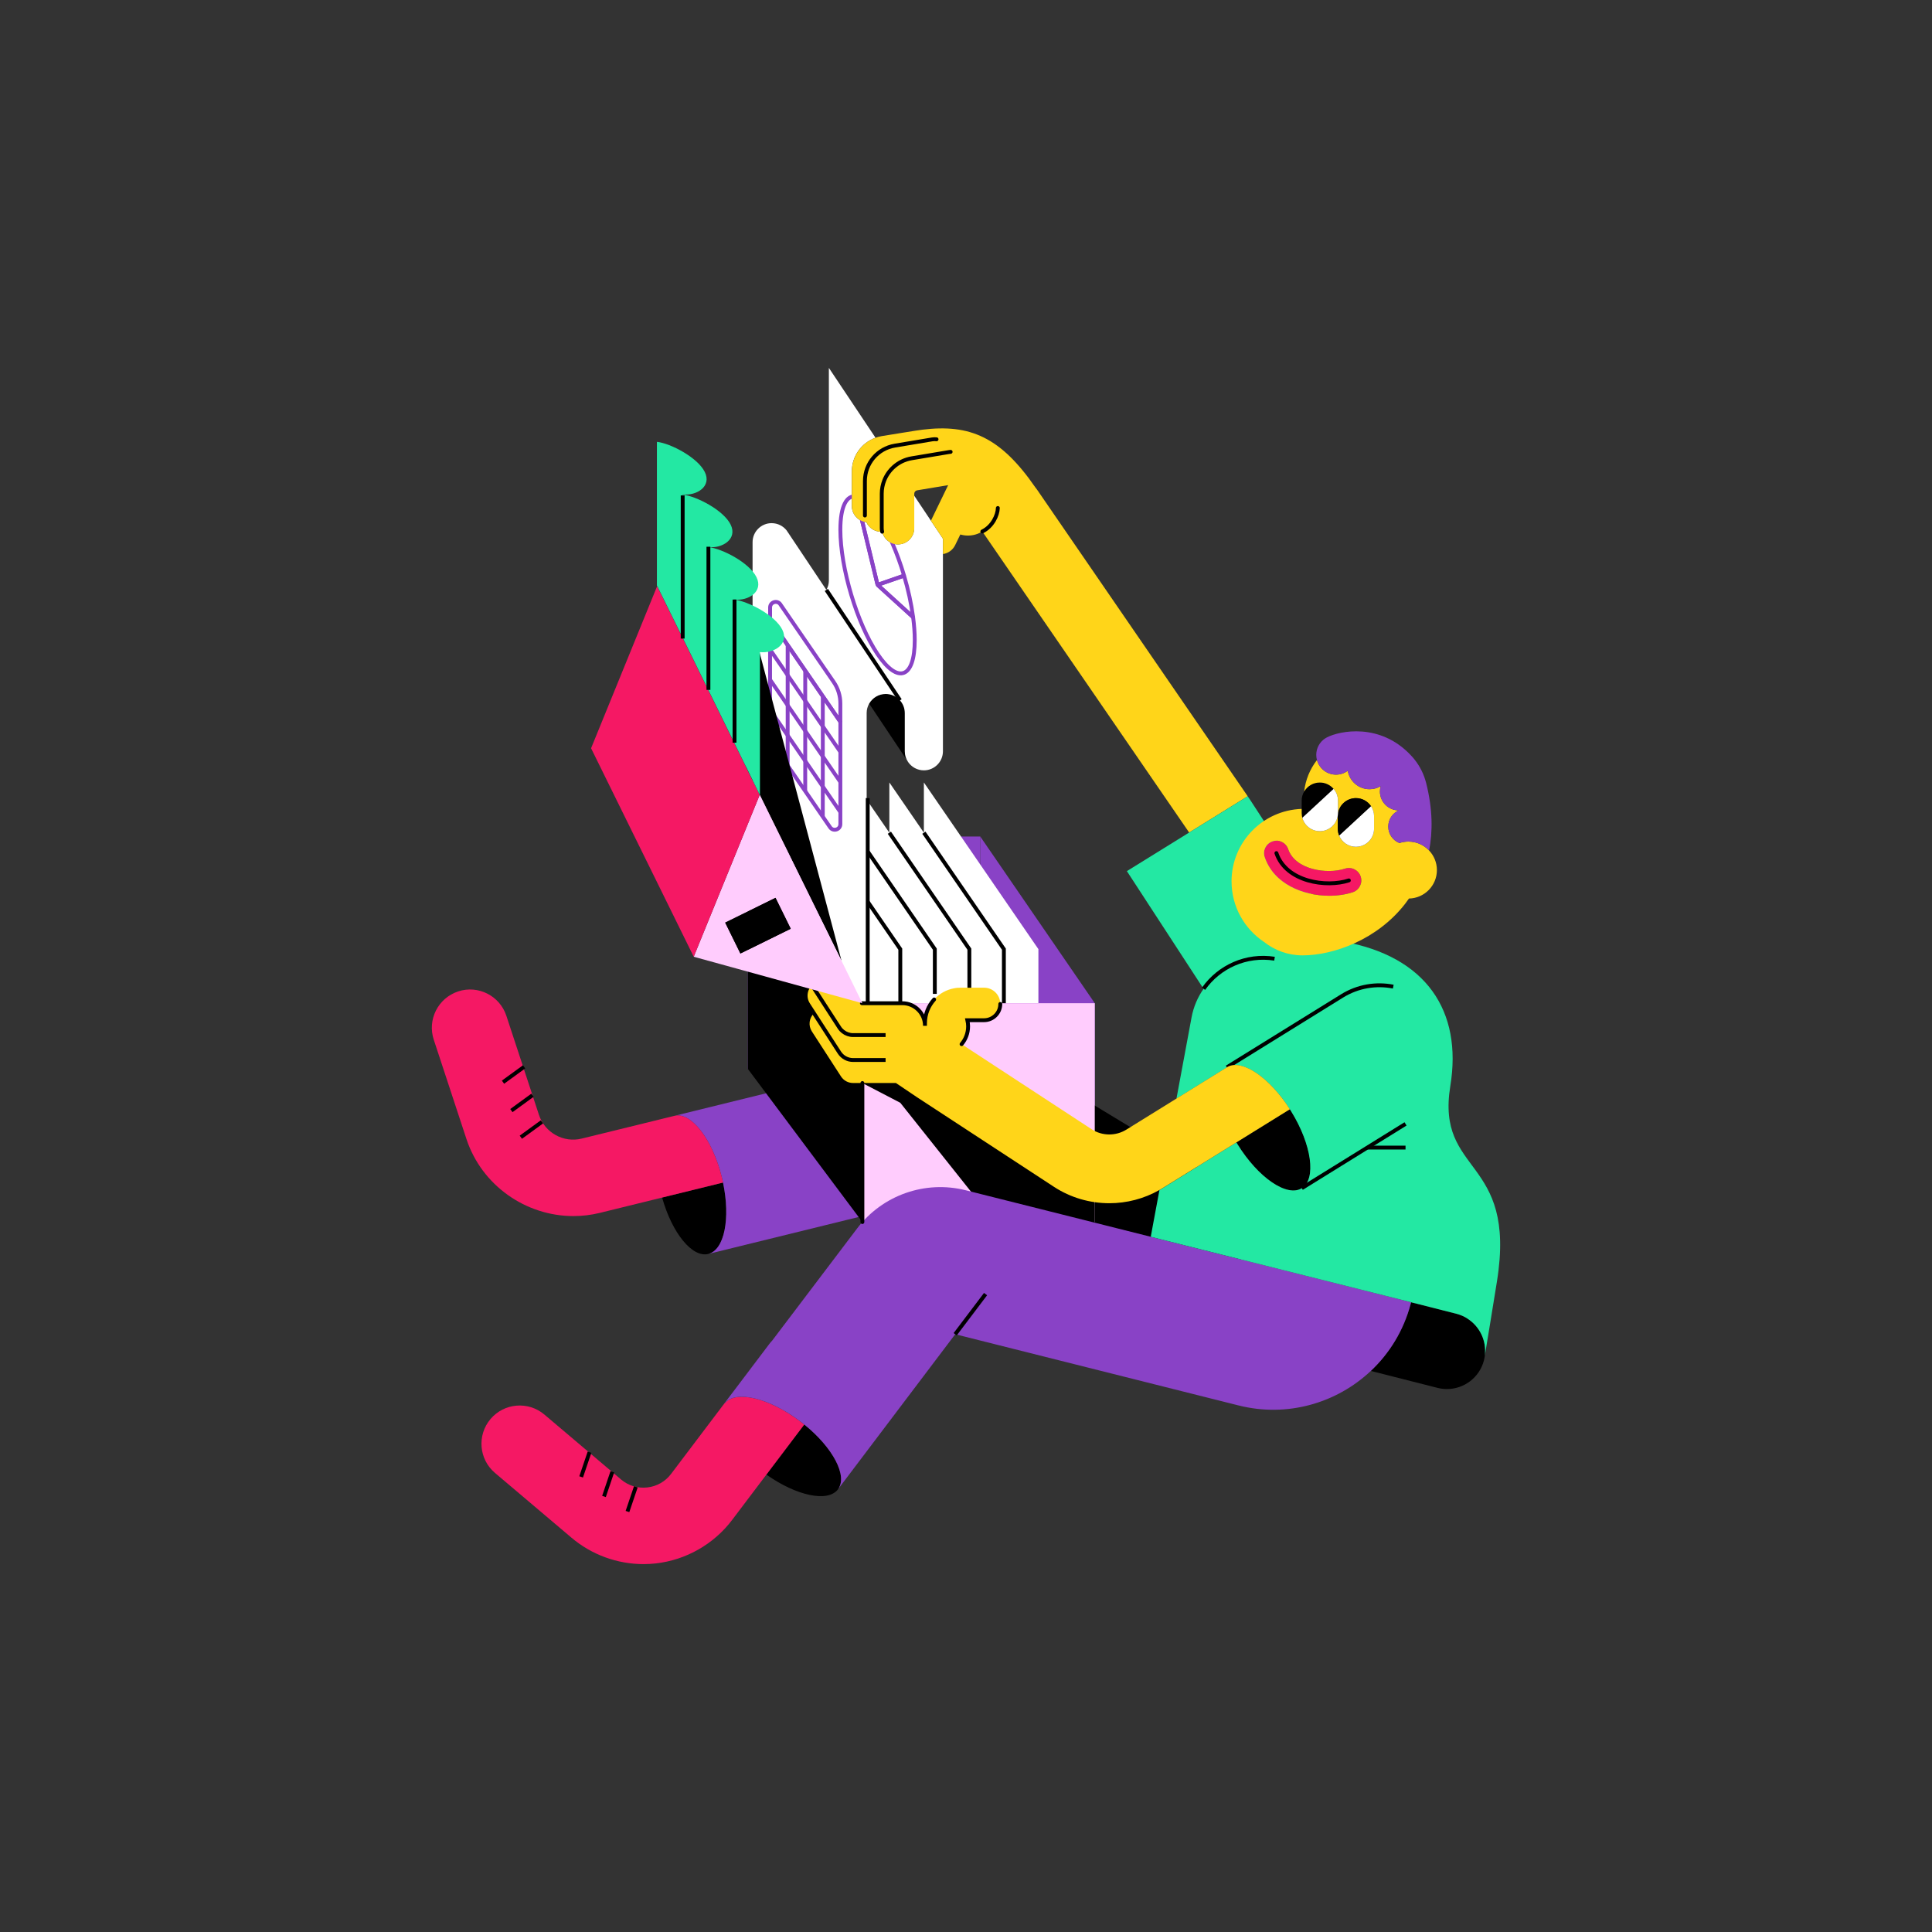 <svg xmlns="http://www.w3.org/2000/svg" id="Illu" viewBox="0 0 1000 1000"><rect x="0" y="0" width="1000" height="1000" fill="#333333" stroke="none"/><defs><style>      .cls-1 {        stroke: #8942c6;        stroke-linejoin: bevel;      }      .cls-1, .cls-2, .cls-3 {        fill: none;        stroke-width: 2px;      }      .cls-4 {        fill: #fff;      }      .cls-5 {        fill: #f51864;      }      .cls-6 {        fill: #8942c6;      }      .cls-7 {        fill: #ffd519;      }      .cls-2 {        stroke-linecap: round;      }      .cls-2, .cls-3 {        stroke: #000;        stroke-miterlimit: 10;      }      .cls-8 {        fill: #23e8a3;      }      .cls-9 {        fill: #ffccfd;      }    </style></defs><path d="m730.13,674.98h0c.08-.31.18-.62.26-.93l23.42,5.95c2.06.52,3.95,1.36,5.66,2.43,6.43,4.05,10.1,11.56,9.07,19.31-.04.32-.1.65-.16.97-.02.11-.04.22-.07.33-.07.34-.12.67-.2,1.01-2.28,8.96-10.33,14.92-19.16,14.92-1.61,0-3.25-.2-4.89-.61l-34.52-8.77c9.65-9.09,16.95-20.88,20.59-34.6Z"></path><polygon class="cls-6" points="566.66 632.53 507.38 553.27 507.38 432.98 566.66 519.26 566.66 632.53"></polygon><rect class="cls-6" x="387.09" y="432.98" width="120.28" height="120.28"></rect><polygon class="cls-4" points="537.48 519.26 478.2 519.26 478.2 405 537.48 491.28 537.48 519.26"></polygon><polygon class="cls-4" points="519.61 519.26 460.33 519.26 460.33 405 519.61 491.28 519.61 519.26"></polygon><polygon class="cls-4" points="501.74 519.26 442.46 519.26 442.46 405 501.74 491.28 501.74 519.26"></polygon><path d="m458.47,359.2c5.45,0,9.87,4.42,9.87,9.87v19.8c0,2.03.61,3.91,1.66,5.47l-20.12-30.12c1.69-3,4.9-5.02,8.59-5.02Z"></path><path class="cls-4" d="m399.42,270.79c3.13,0,5.91,1.46,7.72,3.73l.96,1.43,19.62,29.38c.82-1.44,1.3-3.1,1.3-4.88v-110.03s24.14,36.15,24.14,36.15c-7.27,2.61-12.26,9.51-12.26,17.48v17.85c0,4.34,3.29,7.91,7.51,8.36,1.31,2.93,4.25,4.98,7.67,4.98.17,0,.34-.02.51-.03.84,3.76,4.19,6.57,8.2,6.57,4.64,0,8.41-3.76,8.41-8.41v-16.79s8.62,12.9,8.62,12.9l6.24,9.35v7.93s0,102.1,0,102.1c0,5.45-4.42,9.87-9.87,9.87h0c-3.39,0-6.38-1.71-8.16-4.32l-.05-.07c-1.05-1.57-1.66-3.45-1.66-5.47v-19.8c0-5.45-4.42-9.87-9.87-9.87-3.69,0-6.9,2.03-8.59,5.02-.81,1.43-1.28,3.08-1.28,4.84v150.19h-2.23s-56.82-115.22-56.82-115.22v-123.38c0-5.45,4.42-9.87,9.87-9.87Z"></path><line class="cls-3" x1="427.72" y1="305.34" x2="465.88" y2="362.47"></line><path d="m406.48,750.29l9.8-12.96c14.86,11.99,22.63,26.69,17.44,33.55-5.19,6.86-21.45,3.39-37.04-7.63l9.8-12.96Z"></path><path class="cls-5" d="m253.89,734.49c7.06-8.34,19.55-9.38,27.89-2.31l39.66,33.58c3.8,3.22,8.63,4.69,13.58,4.14,4.95-.55,9.34-3.04,12.34-7.02l27.59-36.49.09.07c5.46-7.12,22.97-3,39.15,9.24.71.54,1.41,1.09,2.09,1.64l-9.8,12.96-9.8,12.96-17.76,23.49c-9.49,12.55-23.91,20.75-39.55,22.48-2.09.23-4.18.35-6.27.35-13.54,0-26.83-4.81-37.24-13.62l-39.66-33.58c-8.34-7.06-9.38-19.55-2.31-27.89Z"></path><g><rect x="548.36" y="564.38" width="73.61" height="124.15" transform="translate(-253.78 802.63) rotate(-58.81)"></rect><path d="m358.47,615.97l15.77-3.88c3.94,18.64.7,34.9-7.64,36.95-8.34,2.05-18.75-10.85-23.9-29.2l15.77-3.88Z"></path><path class="cls-6" d="m469.58,547.93l17.57,71.48-120.56,29.64c8.34-2.05,11.58-18.31,7.64-36.95-.19-.89-.39-1.78-.61-2.68-4.85-19.74-15.87-34-24.61-31.85l120.56-29.64Z"></path><path class="cls-5" d="m237.11,513.16c10.38-3.42,21.56,2.23,24.98,12.61l16.89,51.34c3.01,9.16,12.71,14.53,22.07,12.23l47.98-11.77c8.74-2.15,19.75,12.11,24.61,31.85.22.9.42,1.79.61,2.68l-15.77,3.88-15.77,3.88-32.2,7.92c-4.58,1.13-9.18,1.66-13.72,1.66-24.56,0-47.42-15.76-55.38-39.95l-16.89-51.34c-3.42-10.38,2.23-21.56,12.61-24.98Z"></path></g><rect class="cls-9" x="446.37" y="519.26" width="120.28" height="113.27"></rect><polygon points="519.61 638.2 465.99 570.8 446.37 560.58 467.56 556.93 566.66 622.27 566.66 635.67 519.61 638.2"></polygon><polygon points="446.37 632.53 387.09 553.27 387.09 432.98 446.37 519.26 446.37 632.53"></polygon><polygon class="cls-4" points="483.86 519.26 424.58 519.26 424.58 405 483.86 491.28 483.86 519.26"></polygon><polygon class="cls-4" points="465.99 519.26 446.37 519.26 406.71 438.84 406.71 405 465.99 491.28 465.99 519.26"></polygon><g><g><path class="cls-1" d="m407.69,333.9l9.09,13.24,9.1,13.24,9.09,13.24v15.58s0,15.58,0,15.58v15.58s0,6.2,0,6.2c0,2.86-3.69,4-5.31,1.65l-3.79-5.51-9.1-13.24-14.73-21.43c-2.26-3.28-3.46-7.18-3.46-11.16v-9.46s0-15.58,0-15.58v-15.58s0-15.58,0-15.58l9.1,13.24Z"></path><path class="cls-1" d="m403.9,312.82l3.79,5.51,23.82,34.67c2.26,3.28,3.46,7.18,3.46,11.16v9.46s-9.09-13.24-9.09-13.24l-9.09-13.24-9.09-13.24-9.1-13.24v-6.2c0-2.86,3.69-4,5.31-1.65Z"></path></g><line class="cls-1" x1="434.97" y1="389.19" x2="398.59" y2="336.24"></line><line class="cls-1" x1="398.59" y1="351.82" x2="434.97" y2="404.77"></line><line class="cls-1" x1="398.59" y1="367.4" x2="434.97" y2="420.35"></line><line class="cls-1" x1="425.88" y1="422.69" x2="425.88" y2="360.38"></line><line class="cls-1" x1="416.78" y1="347.14" x2="416.78" y2="409.45"></line><line class="cls-1" x1="407.69" y1="333.9" x2="407.69" y2="396.21"></line></g><polygon points="389.55 324.18 435.58 497.33 386.06 396.93 389.55 324.18"></polygon><g><path class="cls-1" d="m472.62,319.44l-18.4-16.72,13.73-4.76c2.13,7.2,3.75,14.57,4.67,21.48Z"></path><path class="cls-1" d="m443.18,256.99l11.04,45.73,18.4,16.72c.55,4.16.85,8.15.85,11.83,0,19.8-8.62,23.06-19.25,7.29-10.63-15.77-19.25-44.6-19.25-64.4,0-12.15,3.25-18.06,8.21-17.18Z"></path><path class="cls-1" d="m454.22,266.87c5.38,7.97,10.23,19.29,13.73,31.08l-13.73,4.76-11.04-45.73c3.13.55,6.93,3.79,11.04,9.89Z"></path></g><line class="cls-3" x1="329.11" y1="769.58" x2="324.78" y2="782.36"></line><line class="cls-3" x1="316.94" y1="761.79" x2="312.62" y2="774.57"></line><line class="cls-3" x1="305.13" y1="751.65" x2="300.8" y2="764.43"></line><line class="cls-3" x1="280.5" y1="580.68" x2="269.59" y2="588.62"></line><line class="cls-3" x1="275.6" y1="566.9" x2="264.69" y2="574.84"></line><line class="cls-3" x1="271.26" y1="552.2" x2="260.35" y2="560.13"></line><path class="cls-7" d="m496.14,511.24h.99c-1.07,0-2.12.11-3.14.29.69-.18,1.41-.29,2.15-.29Z"></path><path d="m673.8,615c-7.65,4.74-22.53-5.43-33.23-22.71-.2-.33-.4-.66-.6-.99l13.84-8.58,13.84-8.58c.21.32.42.65.62.98,10.7,17.28,13.18,35.13,5.53,39.87Z"></path><path class="cls-6" d="m398.17,695.66c.47-.62.97-1.19,1.49-1.74l43.98-58.07c13.08-17.27,35.21-25.05,56.22-19.77l95.78,24.07,116.05,29.16,5.61,1.41,13.1,3.33c-.08.31-.18.62-.26.93h0c-3.64,13.72-10.94,25.51-20.59,34.6-17.67,16.65-43.18,24.24-68.47,17.88l-146.66-36.86-60.69,80.28c5.19-6.86-2.58-21.56-17.44-33.55-.68-.55-1.38-1.1-2.09-1.64-16.18-12.23-33.69-16.36-39.15-9.24l-.09-.07,23.23-30.73Z"></path><path class="cls-7" d="m453.16,226.58c1.04-.38,2.14-.66,3.27-.85,0,0,20.46-3.35,21.04-3.33,24.52-3,40.39,3.76,58.42,29.87h0c.3.37.6.74.87,1.14l109.05,158.72-30.31,18.78-107.05-155.81c-2.17,1.33-4.71,2.11-7.45,2.11-1.37,0-2.68-.2-3.94-.56l-2.67,5.5c-1.26,2.59-3.67,4.23-6.31,4.63v-7.93s-6.24-9.35-6.24-9.35l8.92-18.39-16.06,2.68c-.86.14-1.48.88-1.48,1.74v1.06s0,16.79,0,16.79c0,4.64-3.76,8.41-8.41,8.41-4.01,0-7.36-2.81-8.2-6.57-.17.01-.34.03-.51.03-3.42,0-6.36-2.05-7.67-4.98-4.22-.45-7.51-4.02-7.51-8.36v-17.85c0-7.97,4.99-14.87,12.26-17.48Z"></path><g><path class="cls-2" d="m447.68,266.83v-17.85c0-9.12,6.53-16.83,15.52-18.33l19.28-3.22c.77-.13,1.54-.14,2.28-.06"></path><path class="cls-2" d="m456.6,275.22c-.13-.59-.21-1.21-.21-1.84v-6.95s0-10.91,0-10.91c0-2.43.48-4.76,1.33-6.9,1.05-2.64,2.69-4.98,4.77-6.86,2.56-2.32,5.79-3.96,9.42-4.56l12.38-2.07,6.9-1.15c.29-.05.58-.08.86-.1"></path></g><path class="cls-8" d="m759.47,682.43c-1.71-1.07-3.6-1.91-5.66-2.43l-23.42-5.95s0-.02,0-.03h0s-13.11-3.29-13.11-3.29l-5.24-1.33c-.12-.03-.25-.05-.37-.08l-116.05-29.16,4.5-24.19c.54-.31,1.08-.63,1.62-.96l38.22-23.68c.2.33.39.66.6.99,10.7,17.28,25.58,27.45,33.23,22.71,7.65-4.74,5.17-22.59-5.53-39.87-.2-.33-.41-.65-.62-.98-10.4-16.28-24.42-25.91-32.06-22.03-.19.09-.37.19-.55.3-.18.11-.35.24-.52.36l-25.58,15.85,7.82-42.07c1.02-5.49,3.19-10.48,6.21-14.77l-39.69-60.93,32.22-19.96,30.31-18.78,1.36,1.99,11.53,17.71,36.1,55.42c43.45,7.64,62.22,36.09,55.9,74.77-7.58,46.44,34.5,36.48,24.14,101.16-1.3,8.09-2.55,15.8-3.61,22.25-1.28,7.83-2.28,13.81-2.69,16.32,1.02-7.75-2.64-15.27-9.07-19.31Z"></path><path class="cls-3" d="m635.03,552.43l59.61-36.93c8.23-5.1,17.7-6.56,26.51-4.82"></path><line class="cls-3" x1="727.5" y1="581.73" x2="673.8" y2="615"></line><path class="cls-3" d="m659.69,496.22c-14.65-2.31-28.71,4.16-36.73,15.57"></path><path class="cls-7" d="m419.73,509.11l-1.39-2.14c-2.52-3.9-1.41-9.11,2.49-11.63,3.9-2.52,9.11-1.41,11.63,2.49l13.65,21.42h20.93c3.23,0,6.16,1.31,8.28,3.43,2.12,2.11,3.43,5.03,3.44,8.26v-1.34c0-4.73,1.81-9.03,4.75-12.29,2.69-2.98,6.34-5.07,10.47-5.79,1.02-.18,2.07-.29,3.14-.29h12.21c4.64,0,8.41,3.76,8.41,8.41,0,4.64-3.76,8.41-8.41,8.41h-8.62c.23,1.02.37,2.08.37,3.17,0,3.52-1.27,6.73-3.38,9.22l67.31,44.04c5.42,3.55,12.47,3.63,17.98.22l25.94-16.08,25.58-15.85.54-.33.53-.33c7.64-3.88,21.66,5.75,32.06,22.03l-13.84,8.58-13.84,8.58-38.22,23.68c-.53.33-1.07.65-1.62.96-8.02,4.57-16.99,6.85-25.95,6.85-10.01,0-20.01-2.84-28.67-8.51l-71.18-46.57-10.6-7.15h-22.19c-2.52,0-4.86-1.28-6.23-3.39l-15.08-23.31c-1.97-3.04-1.42-6.97,1.1-9.38l-2.99-4.62c-2.26-3.5-1.59-8.04,1.39-10.76Z"></path><g><path class="cls-3" d="m458.38,548.66h-16.84c-2.85,0-5.51-1.45-7.06-3.84l-13.15-20.33-2.99-4.62c-2.26-3.5-1.59-8.04,1.39-10.76"></path><path class="cls-3" d="m458.38,535.76h-16.84c-.94,0-1.86-.17-2.72-.47-1.76-.6-3.3-1.77-4.34-3.37l-5.94-9.18-8.81-13.62-1.39-2.14"></path></g><path class="cls-2" d="m517.75,519.65c0,4.64-3.76,8.41-8.41,8.41h-8.62c.23,1.02.37,2.08.37,3.17,0,3.52-1.27,6.73-3.38,9.22"></path><path class="cls-2" d="m446.12,519.26h20.93c3.23,0,6.16,1.31,8.28,3.43,2.12,2.11,3.43,5.03,3.44,8.26v-1.34c0-4.73,1.81-9.03,4.75-12.29"></path><g><path d="m675.04,409.65c1.63-2.78,4.64-4.64,8.1-4.64,2.87,0,5.43,1.29,7.15,3.31l-11.37,10.51-2.95,2.73-1.88,1.74c-.22-.79-.34-1.62-.34-2.49v-2.15s0-4.26,0-4.26c0-1.74.48-3.36,1.3-4.75Z"></path><path class="cls-5" d="m658.6,435.47c3.36-1.13,7.01.67,8.15,4.04,3.61,10.69,20.09,13.15,29.41,10.09,3.38-1.11,7.01.73,8.12,4.1,1.11,3.37-.73,7.01-4.1,8.12-3.62,1.19-7.81,1.82-12.18,1.82-13.53,0-28.7-6.02-33.43-20.01-1.14-3.36.67-7.01,4.04-8.15Z"></path><path class="cls-7" d="m637.45,456.22c0,13.07,6.68,24.58,16.8,31.32,5.49,4.36,12.42,6.96,19.97,6.96,16.07,0,38.69-8.22,52.98-26.58.7-.89,1.39-1.84,2.08-2.84,8.01-.16,14.46-6.69,14.46-14.73,0-3.91-1.53-7.45-4.01-10.09-2.02-2.15-4.66-3.69-7.64-4.33-1-.21-2.03-.33-3.1-.33-1.62,0-3.18.27-4.64.76-3.39-1.35-5.78-4.66-5.78-8.53,0-3.72,2.22-6.92,5.4-8.37-5.37-.03-9.72-4.39-9.72-9.77,0-.96.14-1.88.4-2.75-1.69.98-3.65,1.56-5.75,1.56-5.68,0-10.38-4.14-11.29-9.56-1.7,1.26-3.8,2.02-6.08,2.02-4.73,0-8.7-3.22-9.86-7.58-3.63,4.67-5.96,10.3-6.62,16.28,1.63-2.78,4.64-4.64,8.1-4.64,2.87,0,5.43,1.29,7.15,3.31,1.4,1.64,2.24,3.76,2.24,6.09v6.41c0,.18-.02.36-.03.54.56-4.65,4.52-8.26,9.32-8.26,3.24,0,6.11,1.64,7.79,4.15,1.01,1.5,1.6,3.31,1.6,5.25v6.41c0,3.22-1.62,6.07-4.1,7.76-1.51,1.03-3.33,1.64-5.3,1.64-3.92,0-7.28-2.41-8.69-5.82-.45-1.1-.71-2.31-.71-3.58v-5.99s0-.41,0-.41c0-.18.02-.36.03-.54-.04.3-.09.6-.15.89-.93,4.22-4.68,7.37-9.17,7.37-2.54,0-4.83-1.01-6.53-2.64-1.19-1.15-2.08-2.62-2.53-4.27-.22-.79-.34-1.62-.34-2.49v-2.15c-20.16.68-36.29,17.23-36.29,37.55Zm21.16-20.75c3.36-1.13,7.01.67,8.15,4.04,3.61,10.69,20.09,13.15,29.41,10.09,3.38-1.11,7.01.73,8.12,4.1,1.11,3.37-.73,7.01-4.1,8.12-3.62,1.19-7.81,1.82-12.18,1.82-13.53,0-28.7-6.02-33.43-20.01-1.14-3.36.67-7.01,4.04-8.15Z"></path><path class="cls-6" d="m685.87,382.23c.2-.13.41-.26.62-.38.12-.07.24-.13.37-.2,6.52-3.38,27.43-7.71,43.36,9.25.22.23.44.46.65.7.22.24.43.48.64.73.07.08.15.17.21.25.21.26.42.52.62.78,2.67,3.41,4.69,7.42,5.82,11.88,3.45,13.61,3.44,25.25,1.55,35.01-2.02-2.15-4.66-3.69-7.64-4.33-1-.21-2.03-.33-3.1-.33-1.62,0-3.18.27-4.64.76-3.39-1.35-5.78-4.66-5.78-8.53,0-3.72,2.22-6.92,5.4-8.37-5.37-.03-9.72-4.39-9.72-9.77,0-.96.14-1.88.4-2.75-1.69.98-3.65,1.56-5.75,1.56-5.68,0-10.38-4.14-11.29-9.56-1.7,1.26-3.8,2.02-6.08,2.02-4.73,0-8.7-3.22-9.86-7.58-.22-.84-.36-1.72-.36-2.63,0-3.55,1.81-6.68,4.56-8.51Z"></path></g><path class="cls-2" d="m698.17,455.7c-11.64,3.82-32.46.82-37.51-14.14"></path><path class="cls-4" d="m698.88,427.17l10.74-9.93c1.01,1.5,1.6,3.31,1.6,5.25v6.41c0,3.22-1.62,6.07-4.1,7.76-1.51,1.03-3.33,1.64-5.3,1.64-3.92,0-7.28-2.41-8.69-5.82l5.74-5.31Z"></path><path d="m692.46,421.95c.02-.2.04-.4.05-.6.56-4.65,4.52-8.26,9.32-8.26,3.24,0,6.11,1.64,7.79,4.15l-10.74,9.93-5.74,5.31c-.45-1.1-.71-2.31-.71-3.58v-5.99s0-.41,0-.41c0-.18.02-.36.03-.54Z"></path><path class="cls-4" d="m675.97,421.56l2.95-2.73,11.37-10.51c1.4,1.64,2.24,3.76,2.24,6.09v6.41c0,.18-.02.36-.03.54-.02.2-.04.4-.05.6-.04.3-.09.6-.15.89-.93,4.22-4.68,7.37-9.17,7.37-2.54,0-4.83-1.01-6.53-2.64-1.19-1.15-2.08-2.62-2.53-4.27l1.88-1.74Z"></path><path class="cls-9" d="m393.2,411.47l-34.13,83.74,87.3,24.06-53.12-107.9v.22l-.06-.11Zm-17.84,66.07l26.05-12.82,7.87,16-26.05,12.82-7.87-16Z"></path><rect x="377.8" y="470.21" width="29.03" height="17.83" transform="translate(-171.28 222.54) rotate(-26.21)"></rect><polygon class="cls-5" points="340.05 303.61 340.12 303.43 353.35 330.3 358.91 341.59 366.65 357.37 379.95 384.47 393.1 411.27 393.2 411.47 359.07 495.2 359.07 495.2 359.07 495.21 339.66 455.77 319.61 415.05 305.94 387.29 340.05 303.61"></polygon><line class="cls-2" x1="446.37" y1="560.58" x2="446.37" y2="632.53"></line><path class="cls-2" d="m516.48,262.94c-.08,3.7-2.73,9.57-8.04,12.15"></path><line class="cls-3" x1="449.13" y1="413.09" x2="449.13" y2="519.26"></line><polyline class="cls-3" points="449.13 466.73 465.99 491.28 465.99 519.26"></polyline><polyline class="cls-3" points="449.13 440.72 483.86 491.28 483.86 514.43"></polyline><polyline class="cls-3" points="460.33 431.01 501.74 491.28 501.74 511.24"></polyline><polyline class="cls-3" points="478.2 431.01 519.61 491.28 519.61 519.26"></polyline><line class="cls-3" x1="727.5" y1="593.99" x2="707.71" y2="593.99"></line><line class="cls-3" x1="510.12" y1="669.82" x2="494.4" y2="690.6"></line><polygon class="cls-6" points="366.68 283.16 366.69 283.17 366.69 283.17 366.68 283.16"></polygon><path class="cls-8" d="m380.02,310.35c7.12.81,21.2,8.08,24.9,15.58,3.71,7.52-4.47,12.39-11.57,11.6v73.82s-.15-.08-.15-.08l-13.18-26.87v-74.06Z"></path><path class="cls-8" d="m366.69,357.24v-74.07h0c7.1.79,21.15,8.04,24.86,15.56,3.71,7.52-4.25,12.39-11.35,11.6h-.18s.01.03.01.03v74.06s-13.33-27.17-13.33-27.17Z"></path><path class="cls-8" d="m366.69,283.17v74.07s-7.76-15.81-7.76-15.81l-5.57-11.32v-74.1c7.12.81,21.12,8.02,24.82,15.52,3.71,7.52-4.38,12.44-11.48,11.65h0s0,0,0,0Z"></path><path class="cls-8" d="m340.09,303.17l-.07.18v-74.53s.09.05.09.05l-.09-.18c7.1.79,21.07,8.1,24.78,15.61,3.71,7.52-4.25,12.39-11.36,11.6h0s-.03,0-.05,0l-.06.06.02.04v74.1s-13.26-26.93-13.26-26.93Z"></path><line class="cls-3" x1="380.19" y1="310.33" x2="380.19" y2="384.41"></line><line class="cls-3" x1="366.68" y1="282.99" x2="366.68" y2="357.08"></line><line class="cls-3" x1="353.35" y1="256.44" x2="353.35" y2="330.52"></line></svg>